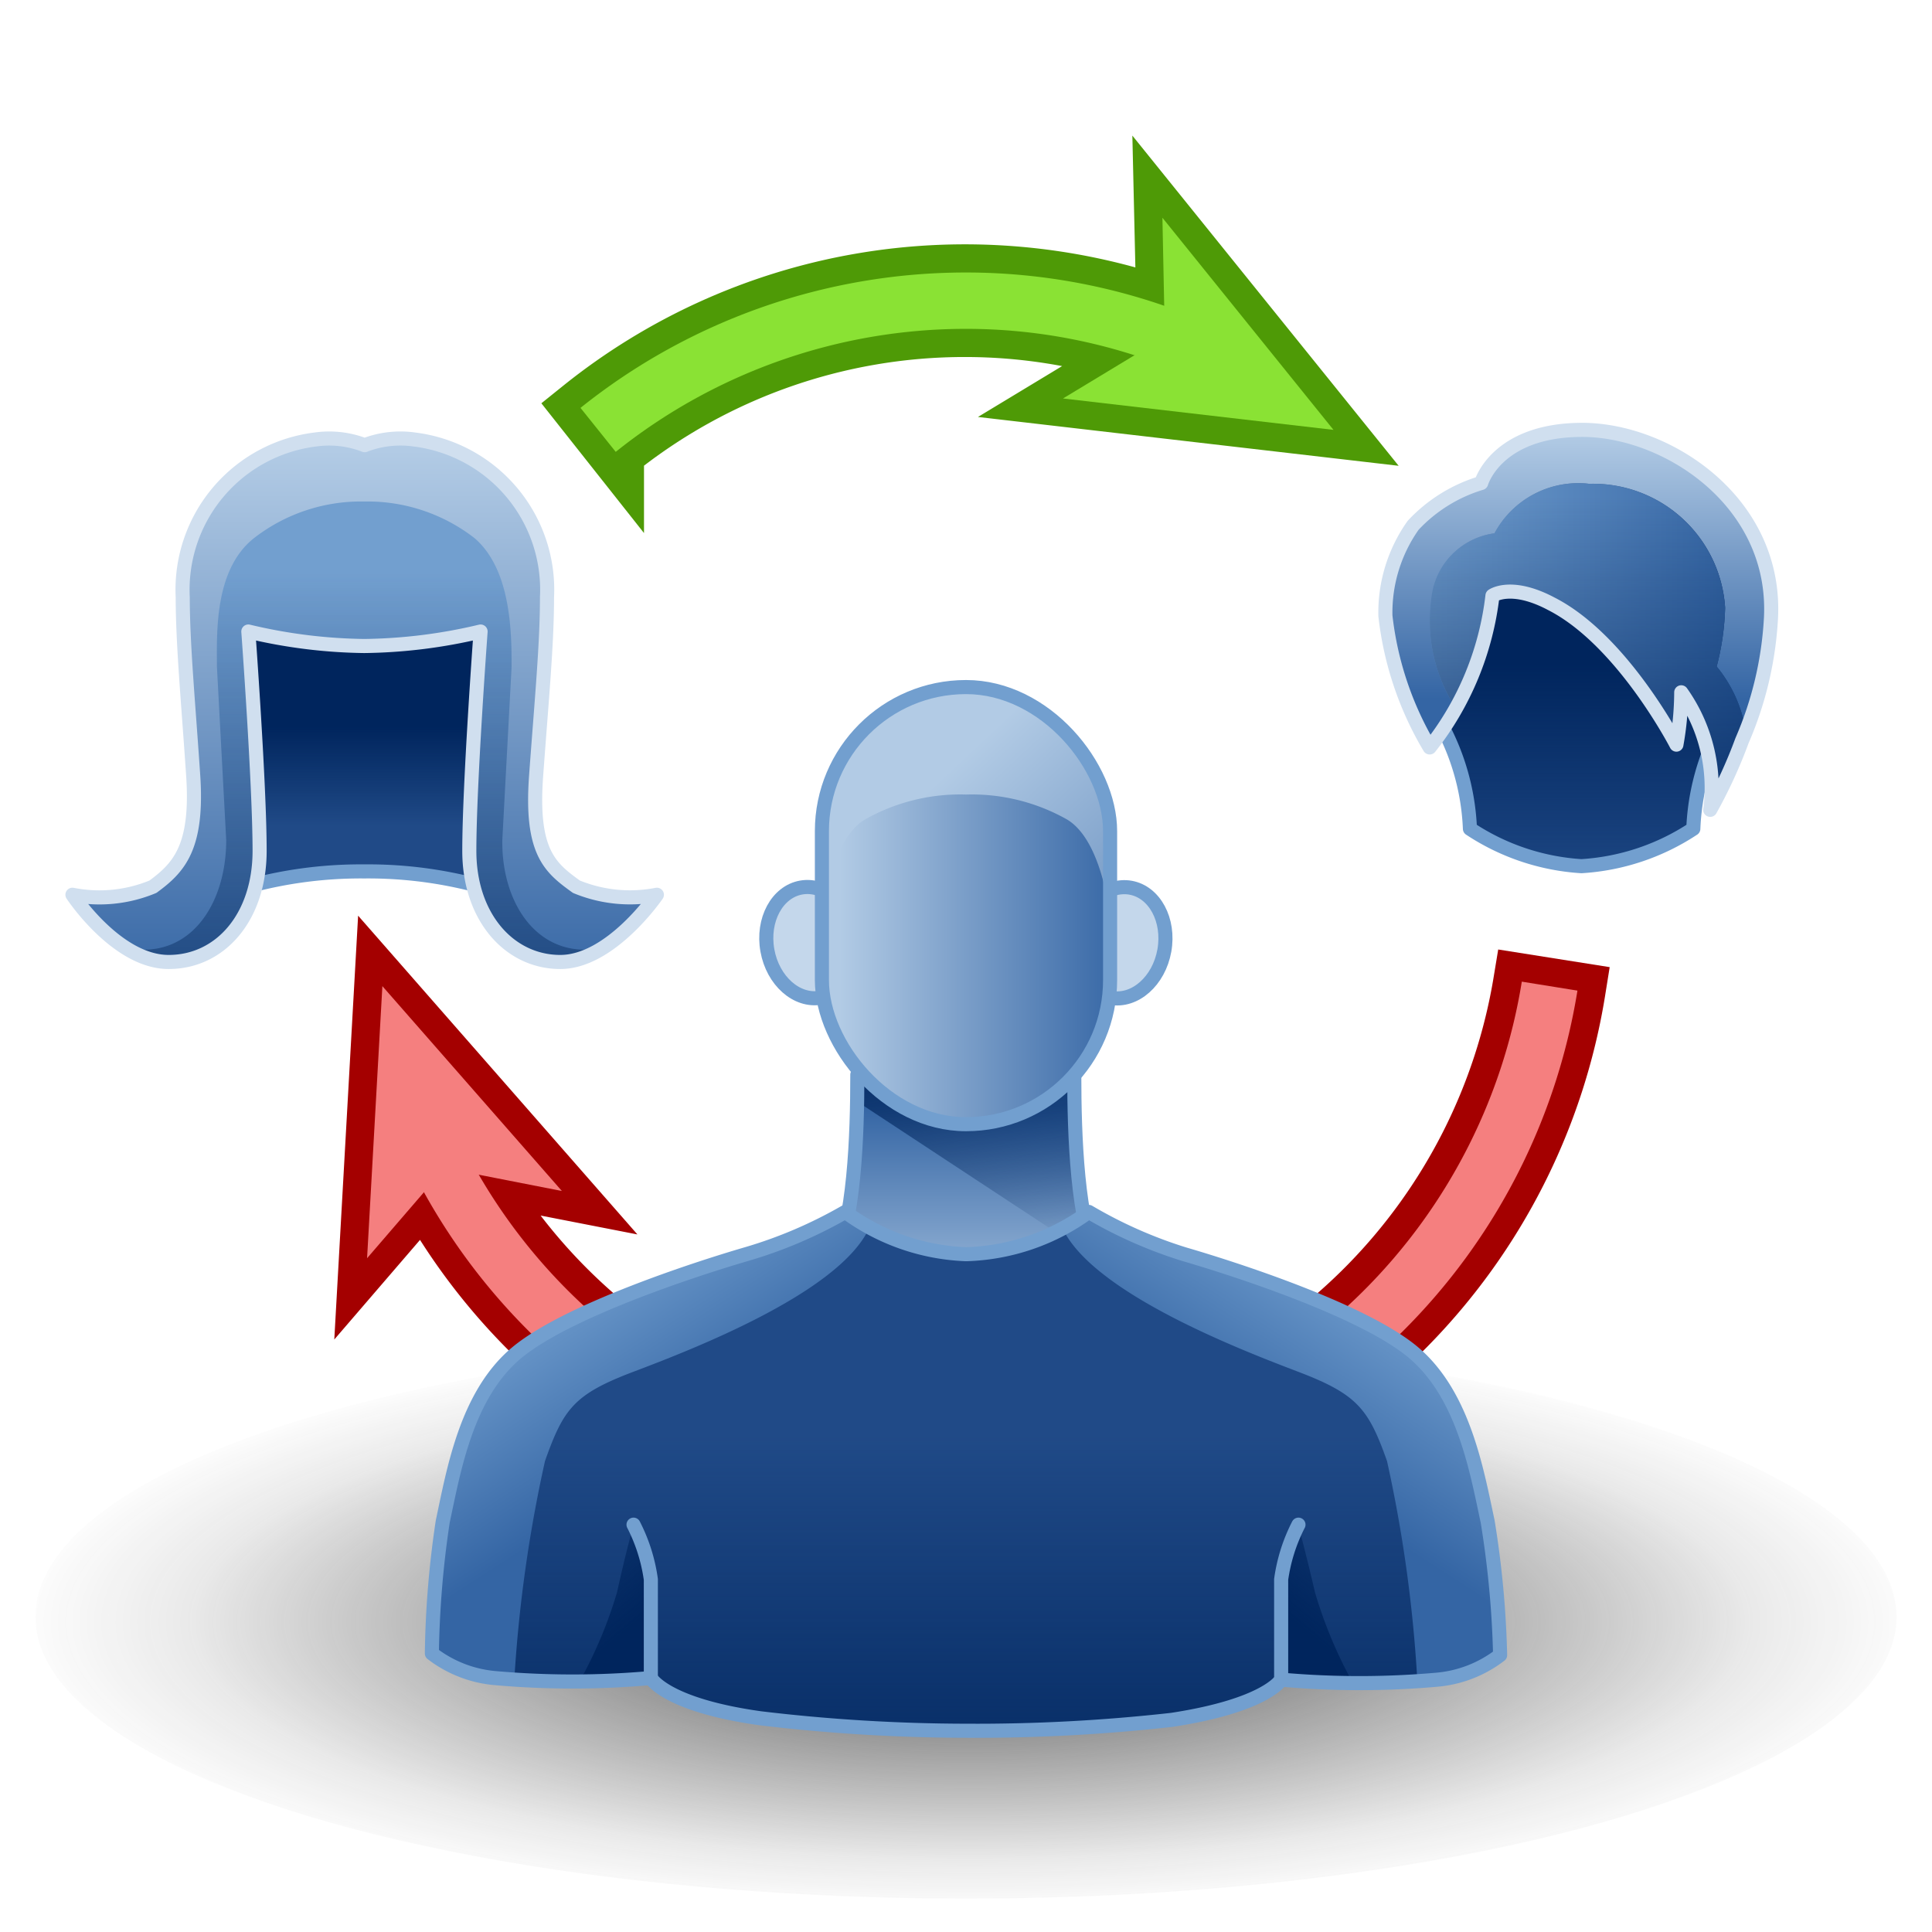 <svg xmlns="http://www.w3.org/2000/svg" xmlns:xlink="http://www.w3.org/1999/xlink" viewBox="0 0 48 48"><defs><style>.cls-1,.cls-10,.cls-16,.cls-2,.cls-5,.cls-6{fill:none;}.cls-1{stroke:#a40000;}.cls-1,.cls-2,.cls-5,.cls-6{stroke-miterlimit:10;stroke-width:1.4px;}.cls-2{stroke:#f57f7f;}.cls-3{fill:#f57f7f;}.cls-4{fill:url(#radial-gradient);}.cls-5{stroke:#4e9a06;}.cls-6{stroke:#8ae234;}.cls-7{fill:#8ae234;}.cls-8{fill:#204a87;}.cls-9{fill:url(#linear-gradient);}.cls-10{stroke:#729fcf;}.cls-10,.cls-16{stroke-linecap:round;stroke-linejoin:round;stroke-width:0.35px;}.cls-11{fill:url(#linear-gradient-2);}.cls-12{fill:url(#linear-gradient-3);}.cls-13{fill:url(#linear-gradient-4);}.cls-14{fill:url(#New_Gradient_Swatch_5);}.cls-15{fill:url(#linear-gradient-5);}.cls-16{stroke:#d0dfef;}.cls-17{fill:url(#linear-gradient-6);}.cls-18{fill:url(#linear-gradient-7);}.cls-19{fill:#c4d7eb;}.cls-20{fill:url(#linear-gradient-8);}.cls-21{fill:url(#linear-gradient-9);}.cls-22{fill:url(#linear-gradient-10);}.cls-23{fill:url(#linear-gradient-11);}.cls-24{fill:url(#linear-gradient-12);}.cls-25{fill:url(#New_Gradient_Swatch_5-2);}.cls-26{fill:url(#New_Gradient_Swatch_5-4);}.cls-27{fill:url(#linear-gradient-13);}.cls-28{fill:url(#New_Gradient_Swatch_5-5);}.cls-29{fill:url(#linear-gradient-14);}</style><radialGradient id="radial-gradient" cx="-42.85" cy="39.47" r="20.34" gradientTransform="translate(74.67 26.09) scale(1.18 0.36)" gradientUnits="userSpaceOnUse"><stop offset="0.38" stop-color="#2c2c2c" stop-opacity="0.5"/><stop offset="0.81" stop-color="#2c2c2c" stop-opacity="0.1"/><stop offset="1" stop-color="#2c2c2c" stop-opacity="0"/></radialGradient><linearGradient id="linear-gradient" x1="9.05" y1="20.51" x2="9.05" y2="18.07" gradientUnits="userSpaceOnUse"><stop offset="0" stop-color="#00255d" stop-opacity="0"/><stop offset="1" stop-color="#00255d"/></linearGradient><linearGradient id="linear-gradient-2" x1="39.29" y1="22.54" x2="39.29" y2="16.51" xlink:href="#linear-gradient"/><linearGradient id="linear-gradient-3" x1="39.21" y1="10.79" x2="39.21" y2="17.36" gradientUnits="userSpaceOnUse"><stop offset="0" stop-color="#b2cbe5"/><stop offset="1" stop-color="#3465a4"/></linearGradient><linearGradient id="linear-gradient-4" x1="35.49" y1="16.09" x2="43.37" y2="16.09" xlink:href="#linear-gradient"/><linearGradient id="New_Gradient_Swatch_5" x1="35.49" y1="16.09" x2="43.37" y2="16.09" gradientUnits="userSpaceOnUse"><stop offset="0" stop-color="#729fcf"/><stop offset="1" stop-color="#3465a4"/></linearGradient><linearGradient id="linear-gradient-5" x1="39.43" y1="12.36" x2="39.43" y2="22.59" xlink:href="#linear-gradient"/><linearGradient id="linear-gradient-6" x1="24" y1="33.13" x2="24" y2="27.49" xlink:href="#linear-gradient-3"/><linearGradient id="linear-gradient-7" x1="24.66" y1="31.14" x2="23.7" y2="25.38" xlink:href="#linear-gradient"/><linearGradient id="linear-gradient-8" x1="20.86" y1="22.5" x2="27.91" y2="22.5" xlink:href="#linear-gradient-3"/><linearGradient id="linear-gradient-9" x1="22.88" y1="19.8" x2="30.57" y2="27.99" xlink:href="#linear-gradient-3"/><linearGradient id="linear-gradient-10" x1="24" y1="35.68" x2="24" y2="45.87" xlink:href="#linear-gradient"/><linearGradient id="linear-gradient-11" x1="12.83" y1="37.17" x2="15.6" y2="40.48" xlink:href="#linear-gradient"/><linearGradient id="linear-gradient-12" x1="12.83" y1="37.17" x2="15.6" y2="40.48" gradientTransform="matrix(-1, 0, 0, 1, 47.99, 0)" xlink:href="#linear-gradient"/><linearGradient id="New_Gradient_Swatch_5-2" x1="13.59" y1="31.86" x2="16.46" y2="36.29" xlink:href="#New_Gradient_Swatch_5"/><linearGradient id="New_Gradient_Swatch_5-4" x1="13.59" y1="31.86" x2="16.46" y2="36.29" gradientTransform="matrix(-1, 0, 0, 1, 47.99, 0)" xlink:href="#New_Gradient_Swatch_5"/><linearGradient id="linear-gradient-13" x1="9.05" y1="11.19" x2="9.05" y2="24.73" xlink:href="#linear-gradient-3"/><linearGradient id="New_Gradient_Swatch_5-5" x1="9.05" y1="14.23" x2="9.05" y2="31.63" gradientTransform="matrix(-1, 0, 0, 1, 18.1, 0)" xlink:href="#New_Gradient_Swatch_5"/><linearGradient id="linear-gradient-14" x1="9.05" y1="14.23" x2="9.05" y2="31.63" gradientTransform="matrix(-1, 0, 0, 1, 18.1, 0)" xlink:href="#linear-gradient"/></defs><title>10-Groom Switch</title><g id="shadow"><path class="cls-1" d="M37.8,24.39a14,14,0,0,1-25.89,4.8l2.05.4L9.5,24.5l-.38,6.76,1.42-1.65a15.38,15.38,0,0,0,28.65-5Z"/><path class="cls-2" d="M38.5,24.5a14.69,14.69,0,0,1-27.64,4.24"/><polygon class="cls-3" points="9.5 24.5 13.96 29.59 11.05 29.02 9.12 31.26 9.5 24.5"/><ellipse class="cls-4" cx="24" cy="40.17" rx="23.12" ry="7"/></g><g id="ART"><path class="cls-5" d="M24,8.17a13.73,13.73,0,0,1,4.18.66L26.41,9.9l6.72.78L28.88,5.41l.05,2.19a15.23,15.23,0,0,0-14.5,2.53l.87,1.1A13.8,13.8,0,0,1,24,8.17Z"/><path class="cls-6" d="M14.86,10.68A14.62,14.62,0,0,1,24,7.47a14.4,14.4,0,0,1,5.27,1"/><polygon class="cls-7" points="33.13 10.68 26.41 9.9 28.94 8.37 28.88 5.41 33.13 10.68"/><path class="cls-8" d="M9.05,14.53h3.66v6.22a3.29,3.29,0,0,0,.53,1.72,10.61,10.61,0,0,0-4.19-.82,10.67,10.67,0,0,0-4.19.82,3.25,3.25,0,0,0,.54-1.72V14.53H9.05"/><path class="cls-9" d="M9.05,14.53h3.66v6.22a3.29,3.29,0,0,0,.53,1.72,10.61,10.61,0,0,0-4.19-.82,10.67,10.67,0,0,0-4.19.82,3.25,3.25,0,0,0,.54-1.72V14.53H9.05"/><path class="cls-10" d="M9.05,14.53h3.66v6.22a3.29,3.29,0,0,0,.53,1.72,10.61,10.61,0,0,0-4.19-.82,10.67,10.67,0,0,0-4.19.82,3.25,3.25,0,0,0,.54-1.72V14.53H9.05"/><path class="cls-8" d="M39.29,13.27s3-.38,3.61.66.36,3.33.36,3.33a5.93,5.93,0,0,0-1.19,3.33,5.66,5.66,0,0,1-2.78.93,5.65,5.65,0,0,1-2.77-.93,5.93,5.93,0,0,0-1.19-3.33s-.3-2.28.36-3.33,3.6-.66,3.6-.66"/><path class="cls-11" d="M39.29,13.27s3-.38,3.61.66.36,3.33.36,3.33a5.93,5.93,0,0,0-1.19,3.33,5.66,5.66,0,0,1-2.78.93,5.65,5.65,0,0,1-2.77-.93,5.93,5.93,0,0,0-1.19-3.33s-.3-2.28.36-3.33,3.6-.66,3.6-.66"/><path class="cls-10" d="M39.29,13.27s3-.38,3.61.66.36,3.33.36,3.33a5.93,5.93,0,0,0-1.19,3.33,5.66,5.66,0,0,1-2.78.93,5.65,5.65,0,0,1-2.77-.93,5.93,5.93,0,0,0-1.19-3.33s-.3-2.28.36-3.33,3.6-.66,3.6-.66"/><path class="cls-12" d="M35.52,18.57a8.18,8.18,0,0,1-1.1-3.27,3.75,3.75,0,0,1,.69-2.25A3.81,3.81,0,0,1,36.8,12s.37-1.31,2.49-1.32,4.85,1.78,4.71,4.66a8.83,8.83,0,0,1-.72,3.06,12.11,12.11,0,0,1-.79,1.72,4.1,4.1,0,0,0-.72-2.92,7.54,7.54,0,0,1-.12,1.3S40.31,15.9,38.54,15c-1-.53-1.46-.2-1.46-.2A7.46,7.46,0,0,1,35.52,18.57Z"/><path class="cls-13" d="M43.37,18.15l-.09.26a12.31,12.31,0,0,1-.79,1.71,4,4,0,0,0-.72-2.92,6.59,6.59,0,0,1-.12,1.3S40.3,15.9,38.54,15c-1-.54-1.45-.22-1.45-.22a8.47,8.47,0,0,1-.9,2.85,4,4,0,0,1-.59-3,1.82,1.82,0,0,1,1.53-1.38,2.36,2.36,0,0,1,2.35-1.23,3.29,3.29,0,0,1,3.38,3.08,6.37,6.37,0,0,1-.21,1.46A3.35,3.35,0,0,1,43.37,18.15Z"/><path class="cls-14" d="M43.37,18.15l-.09.26a12.31,12.31,0,0,1-.79,1.71,4,4,0,0,0-.72-2.92,6.59,6.59,0,0,1-.12,1.3S40.3,15.9,38.54,15c-1-.54-1.45-.22-1.45-.22a8.47,8.47,0,0,1-.9,2.85,4,4,0,0,1-.59-3,1.82,1.82,0,0,1,1.53-1.38,2.36,2.36,0,0,1,2.35-1.23,3.29,3.29,0,0,1,3.38,3.08,6.37,6.37,0,0,1-.21,1.46A3.35,3.35,0,0,1,43.37,18.15Z"/><path class="cls-15" d="M43.37,18.15l-.09.26a12.31,12.31,0,0,1-.79,1.71,4,4,0,0,0-.72-2.92,6.59,6.59,0,0,1-.12,1.3S40.3,15.9,38.54,15c-1-.54-1.45-.22-1.45-.22a8.47,8.47,0,0,1-.9,2.85,4,4,0,0,1-.59-3,1.82,1.82,0,0,1,1.53-1.38,2.36,2.36,0,0,1,2.35-1.23,3.29,3.29,0,0,1,3.38,3.08,6.37,6.37,0,0,1-.21,1.46A3.35,3.35,0,0,1,43.37,18.15Z"/><path class="cls-16" d="M35.52,18.57a8.18,8.18,0,0,1-1.1-3.27,3.75,3.75,0,0,1,.69-2.25A3.81,3.81,0,0,1,36.8,12s.37-1.31,2.49-1.32,4.85,1.78,4.71,4.66a8.83,8.83,0,0,1-.72,3.06,12.11,12.11,0,0,1-.79,1.72,4.1,4.1,0,0,0-.72-2.92,7.54,7.54,0,0,1-.12,1.3S40.31,15.9,38.54,15c-1-.53-1.46-.2-1.46-.2A7.46,7.46,0,0,1,35.52,18.57Z"/><path class="cls-17" d="M26.69,26.7c0,1.5.07,3.69.61,4.73s-1.36,1.92-3.3,1.92-3.85-.87-3.31-1.92.61-3.23.61-4.73"/><path class="cls-18" d="M21.3,27.37l5.32,3.5.43-.76A19.44,19.44,0,0,1,26.69,27c0-1.39-2.91-1.28-2.91-1.28l-2.48,1"/><path class="cls-10" d="M26.69,26.7c0,1.5.07,3.69.61,4.73s-1.36,1.92-3.3,1.92-3.85-.87-3.31-1.92.61-3.23.61-4.73"/><ellipse class="cls-19" cx="20.15" cy="23.42" rx="1.1" ry="1.39" transform="translate(-3.8 3.9) rotate(-10.11)"/><ellipse class="cls-10" cx="20.15" cy="23.42" rx="1.1" ry="1.39" transform="translate(-3.8 3.9) rotate(-10.11)"/><ellipse class="cls-19" cx="27.85" cy="23.42" rx="1.39" ry="1.1" transform="translate(-0.1 46.73) rotate(-79.89)"/><ellipse class="cls-10" cx="27.85" cy="23.42" rx="1.39" ry="1.1" transform="translate(-0.1 46.73) rotate(-79.89)"/><rect class="cls-20" x="20.42" y="17.07" width="7.16" height="10.86" rx="3.58"/><path class="cls-21" d="M24,17.07a3.53,3.53,0,0,1,3.58,3.43v2.3s-.18-1.91-1.07-2.44A4.81,4.81,0,0,0,24,19.74a4.81,4.81,0,0,0-2.51.62c-.89.53-1.07,2.44-1.07,2.44V20.5A3.53,3.53,0,0,1,24,17.07"/><rect class="cls-10" x="20.42" y="17.07" width="7.16" height="10.86" rx="3.58"/><path class="cls-8" d="M24,31.16a5.4,5.4,0,0,0,3.05-1.05,11.21,11.21,0,0,0,2.37,1.05c1.27.37,4.53,1.42,5.74,2.48s1.53,2.9,1.8,4.16a24,24,0,0,1,.31,3.32,3,3,0,0,1-1.55.61,21.94,21.94,0,0,1-3.89,0s-.36.64-2.72,1A43.54,43.54,0,0,1,24,43a43.54,43.54,0,0,1-5.11-.31c-2.36-.33-2.72-1-2.72-1a21.94,21.94,0,0,1-3.89,0,3,3,0,0,1-1.55-.61A24,24,0,0,1,11,37.8c.27-1.26.58-3.11,1.8-4.16s4.47-2.11,5.74-2.48A11.21,11.21,0,0,0,21,30.11,5.4,5.4,0,0,0,24,31.16Z"/><path class="cls-22" d="M24,31.16a5.4,5.4,0,0,0,3.05-1.05,11.21,11.21,0,0,0,2.37,1.05c1.27.37,4.53,1.42,5.74,2.48s1.53,2.9,1.8,4.16a24,24,0,0,1,.31,3.32,3,3,0,0,1-1.55.61,21.94,21.94,0,0,1-3.89,0s-.36.64-2.72,1A43.54,43.54,0,0,1,24,43a43.54,43.54,0,0,1-5.11-.31c-2.36-.33-2.72-1-2.72-1a21.94,21.94,0,0,1-3.89,0,3,3,0,0,1-1.55-.61A24,24,0,0,1,11,37.8c.27-1.26.58-3.11,1.8-4.16s4.47-2.11,5.74-2.48A11.21,11.21,0,0,0,21,30.11,5.4,5.4,0,0,0,24,31.16Z"/><path class="cls-23" d="M14.38,41.81a11,11,0,0,0,.95-2.25c.22-1,.41-1.68.41-1.68a2.72,2.72,0,0,1,.38,1c0,.44.05,2.81.05,2.81"/><path class="cls-24" d="M33.61,41.81a11.17,11.17,0,0,1-.94-2.25c-.23-1-.42-1.68-.42-1.68a2.77,2.77,0,0,0-.37,1c0,.44-.05,2.81-.05,2.81"/><path class="cls-25" d="M21.59,30.52c-.75,1.6-4.37,3-5.85,3.56S14,35,13.54,36.3a34.47,34.47,0,0,0-.76,5.4v.09a3.76,3.76,0,0,1-.51-.06,3,3,0,0,1-1.55-.61A24.14,24.14,0,0,1,11,37.8c.26-1.26.59-3.11,1.79-4.17s4.48-2.1,5.75-2.47A10.66,10.66,0,0,0,21,30.11,2.35,2.35,0,0,0,21.59,30.52Z"/><path class="cls-25" d="M21.59,30.52c-.75,1.6-4.37,3-5.85,3.56S14,35,13.54,36.3a34.47,34.47,0,0,0-.76,5.4v.09a3.76,3.76,0,0,1-.51-.06,3,3,0,0,1-1.55-.61A24.14,24.14,0,0,1,11,37.8c.26-1.26.59-3.11,1.79-4.17s4.48-2.1,5.75-2.47A10.66,10.66,0,0,0,21,30.11,2.35,2.35,0,0,0,21.59,30.52Z"/><path class="cls-26" d="M26.4,30.52c.76,1.6,4.38,3,5.85,3.56S34,35,34.46,36.3a34.16,34.16,0,0,1,.75,5.4v.09a3.58,3.58,0,0,0,.51-.06,3.09,3.09,0,0,0,1.56-.61A23.15,23.15,0,0,0,37,37.8c-.26-1.26-.58-3.11-1.79-4.17s-4.48-2.1-5.74-2.47a10.41,10.41,0,0,1-2.37-1.05A2.44,2.44,0,0,1,26.4,30.52Z"/><path class="cls-10" d="M24,31.16a5.4,5.4,0,0,0,3.05-1.05,11.21,11.21,0,0,0,2.37,1.05c1.27.37,4.53,1.42,5.74,2.48s1.53,2.9,1.8,4.16a24,24,0,0,1,.31,3.32,3,3,0,0,1-1.55.61,21.94,21.94,0,0,1-3.89,0s-.36.64-2.72,1A43.54,43.54,0,0,1,24,43a43.54,43.54,0,0,1-5.11-.31c-2.36-.33-2.72-1-2.72-1a21.94,21.94,0,0,1-3.89,0,3,3,0,0,1-1.55-.61A24,24,0,0,1,11,37.8c.27-1.26.58-3.11,1.8-4.16s4.47-2.11,5.74-2.48A11.21,11.21,0,0,0,21,30.11,5.4,5.4,0,0,0,24,31.16Z"/><path class="cls-10" d="M16.17,41.7V39.24a4.25,4.25,0,0,0-.43-1.36"/><path class="cls-10" d="M31.83,41.7V39.24a4.25,4.25,0,0,1,.43-1.36"/><path class="cls-27" d="M9.05,16.05a13.05,13.05,0,0,0,2.89-.36s-.28,3.8-.28,5.45,1,2.76,2.26,2.76,2.4-1.67,2.4-1.67a3.49,3.49,0,0,1-2-.2c-.65-.47-1.14-.85-1-2.76s.27-3.27.27-4.43a3.76,3.76,0,0,0-3.29-3.92,2.47,2.47,0,0,0-1.24.14,2.44,2.44,0,0,0-1.23-.14,3.76,3.76,0,0,0-3.29,3.92c0,1.16.14,2.64.26,4.43s-.36,2.29-1,2.76a3.46,3.46,0,0,1-2,.2S2.9,23.9,4.19,23.9s2.26-1.12,2.26-2.76-.28-5.45-.28-5.45a13,13,0,0,0,2.88.36"/><path class="cls-28" d="M14.65,23.59c-1.37.08-2.19-1.21-2.17-2.72l.23-4.3c0-.81,0-2.41-.92-3.2a4.33,4.33,0,0,0-2.74-.91,4.33,4.33,0,0,0-2.74.91c-1,.79-.92,2.39-.92,3.2l.23,4.3c0,1.51-.8,2.8-2.17,2.72,0,0,.19.64,1.14.27a2.6,2.6,0,0,0,1.86-2.72c0-1.65-.28-5.45-.28-5.45a13,13,0,0,0,2.88.36,13,13,0,0,0,2.88-.36s-.28,3.8-.28,5.45a2.6,2.6,0,0,0,1.86,2.72,2.47,2.47,0,0,0,.74,0A.9.9,0,0,0,14.65,23.59Z"/><path class="cls-29" d="M14.65,23.59c-1.37.08-2.19-1.21-2.17-2.72l.23-4.3c0-.81,0-2.41-.92-3.2a4.33,4.33,0,0,0-2.74-.91,4.33,4.33,0,0,0-2.74.91c-1,.79-.92,2.39-.92,3.2l.23,4.3c0,1.51-.8,2.8-2.17,2.72,0,0,.19.64,1.14.27a2.6,2.6,0,0,0,1.86-2.72c0-1.65-.28-5.45-.28-5.45a13,13,0,0,0,2.88.36,13,13,0,0,0,2.88-.36s-.28,3.8-.28,5.45a2.6,2.6,0,0,0,1.86,2.72,2.47,2.47,0,0,0,.74,0A.9.9,0,0,0,14.65,23.59Z"/><path class="cls-16" d="M9.05,16.05a13.05,13.05,0,0,0,2.89-.36s-.28,3.8-.28,5.45,1,2.76,2.26,2.76,2.4-1.67,2.4-1.67a3.49,3.49,0,0,1-2-.2c-.65-.47-1.14-.85-1-2.76s.27-3.27.27-4.43a3.76,3.76,0,0,0-3.29-3.92,2.47,2.47,0,0,0-1.24.14,2.44,2.44,0,0,0-1.23-.14,3.76,3.76,0,0,0-3.29,3.92c0,1.16.14,2.64.26,4.43s-.36,2.29-1,2.76a3.46,3.46,0,0,1-2,.2S2.9,23.9,4.19,23.9s2.26-1.12,2.26-2.76-.28-5.45-.28-5.45a13,13,0,0,0,2.88.36"/></g></svg>